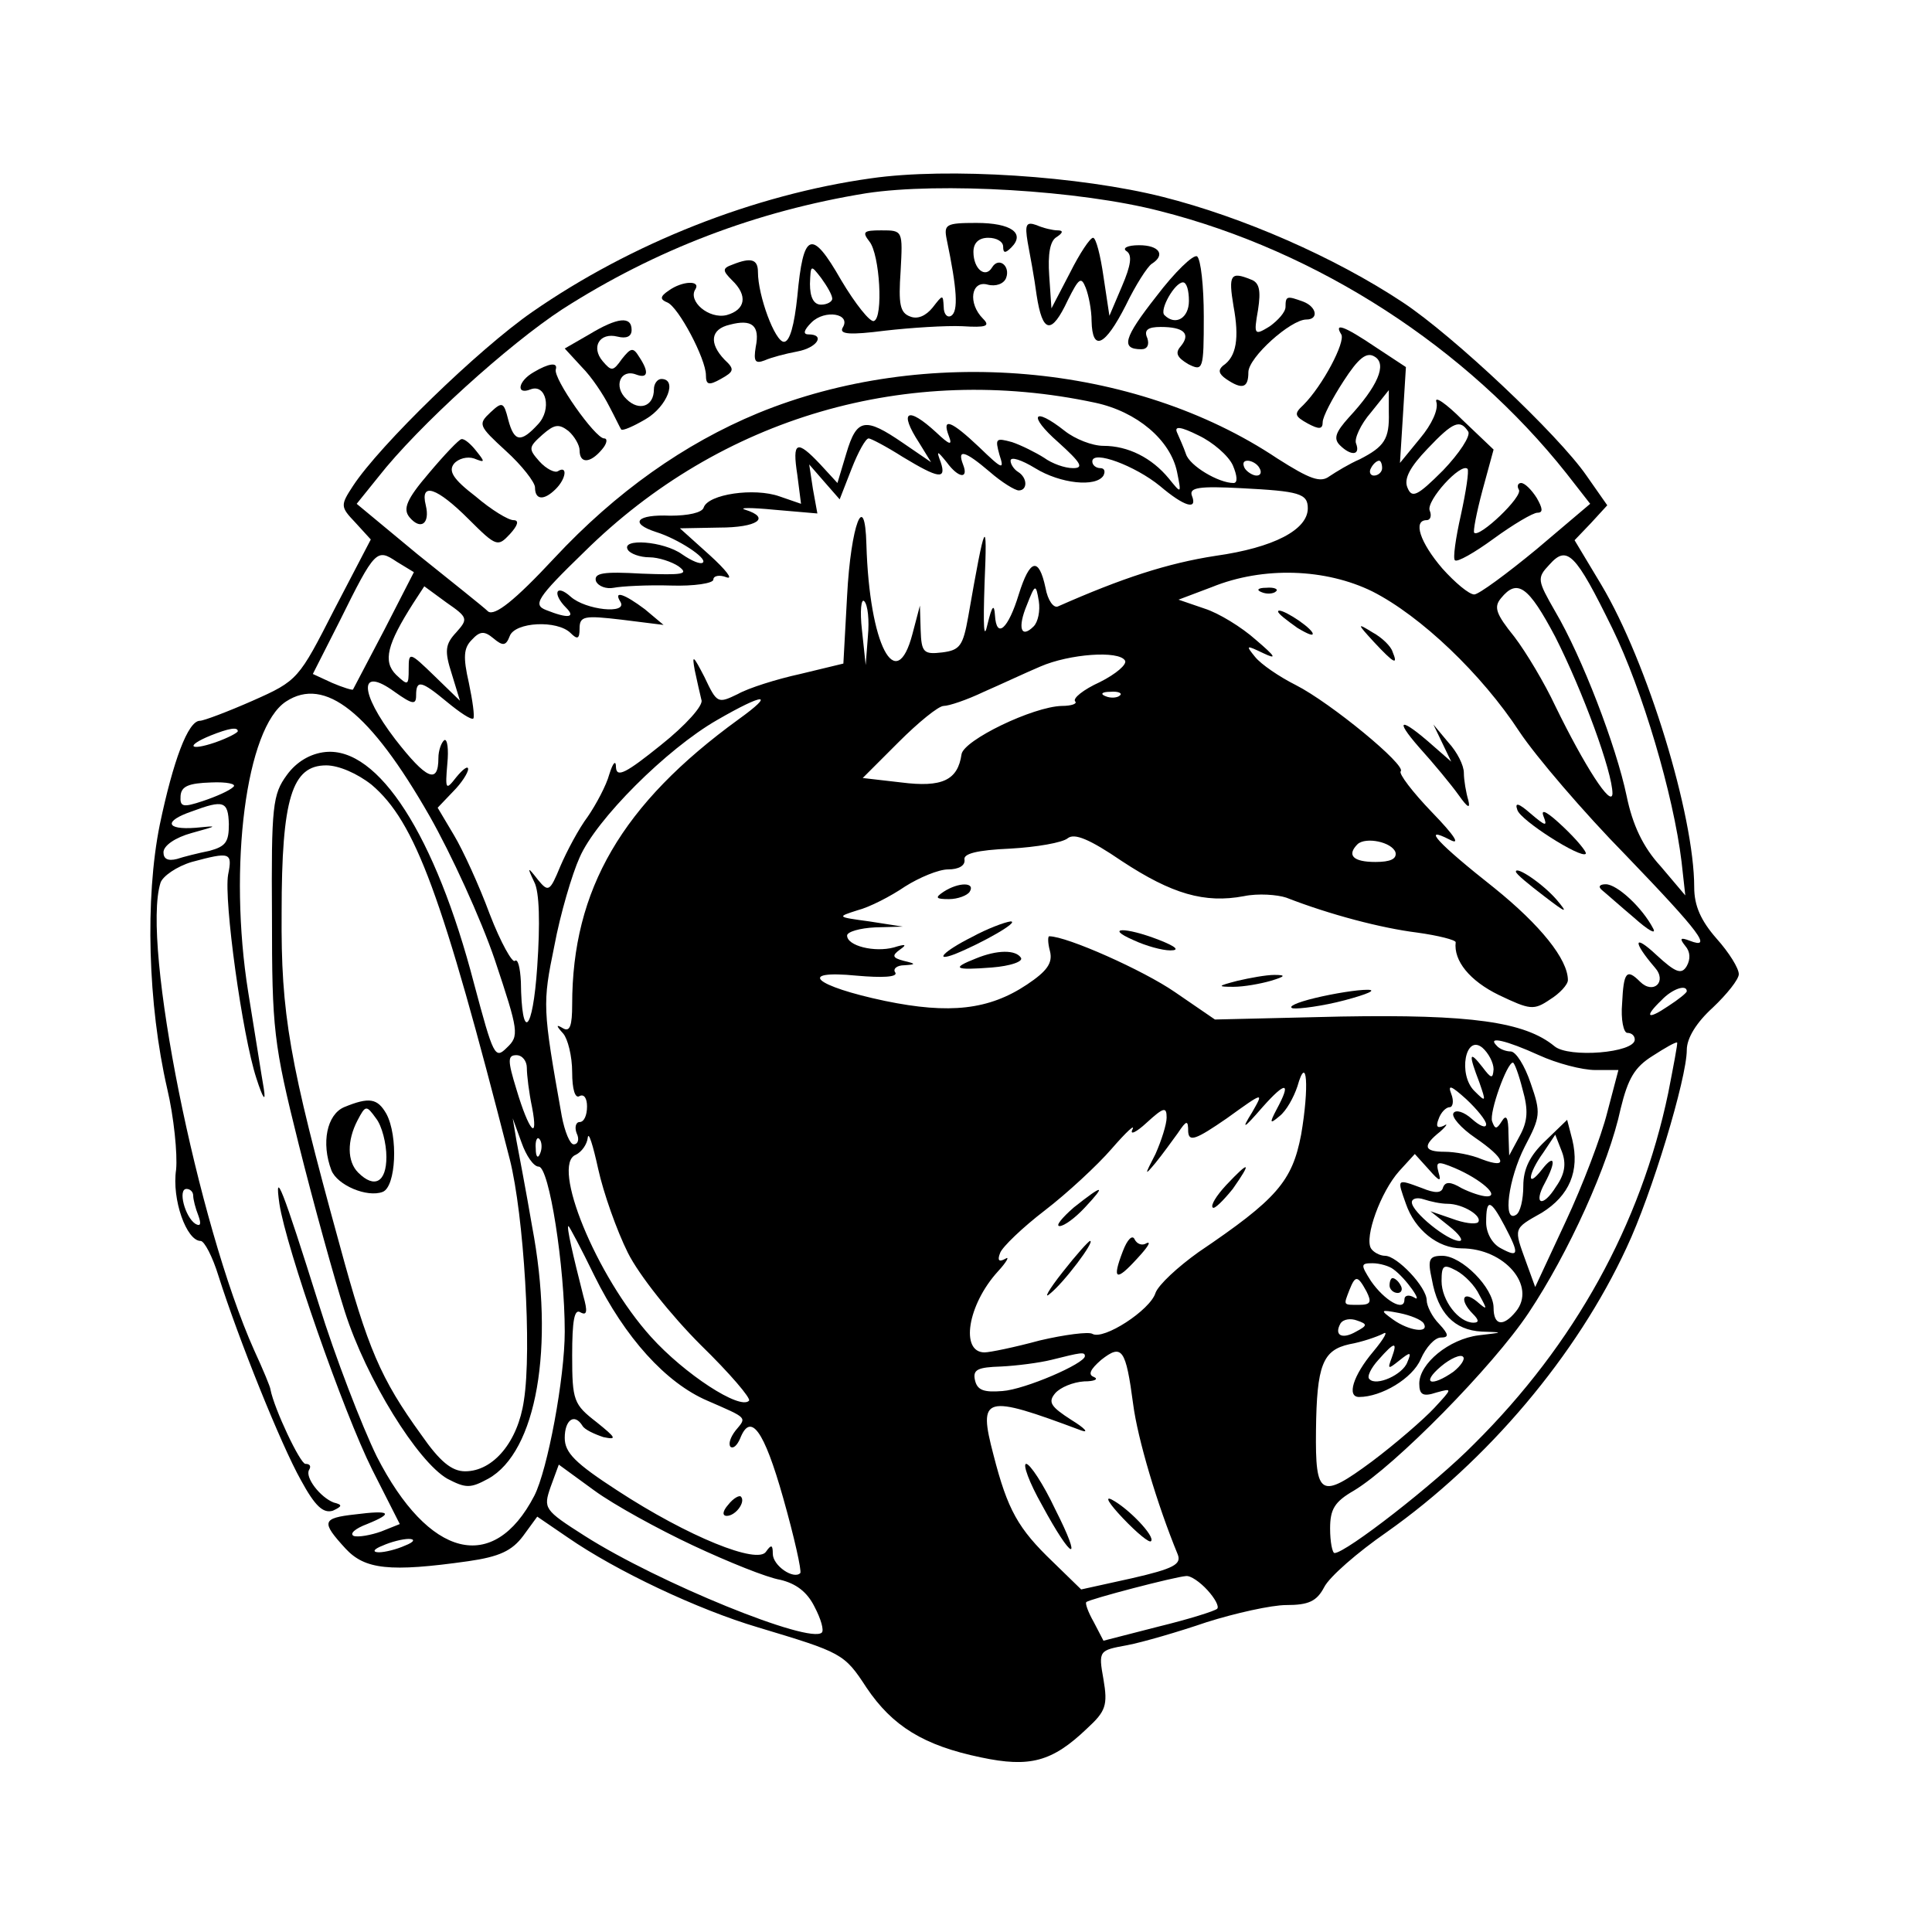 <?xml version="1.0" standalone="no"?>
<!DOCTYPE svg PUBLIC "-//W3C//DTD SVG 20010904//EN"
 "http://www.w3.org/TR/2001/REC-SVG-20010904/DTD/svg10.dtd">
<svg version="1.0" xmlns="http://www.w3.org/2000/svg"
 width="260pt" height="260pt" viewBox="0 0 260 260"
 preserveAspectRatio="xMidYMid meet">
<g transform="translate(0,260) scale(0.1,-0.1)"
fill="#000000" stroke="none">
<path d="M1172 2360 c-157 -22 -322 -87 -456 -180 -72 -50 -205 -179 -241
-234 -17 -26 -17 -28 3 -49 l21 -23 -49 -94 c-48 -94 -49 -96 -110 -123 -34
-15 -66 -27 -71 -27 -16 0 -36 -54 -54 -140 -20 -99 -16 -242 10 -355 9 -38
14 -88 12 -109 -6 -40 14 -96 33 -96 5 0 16 -21 24 -47 27 -85 84 -227 111
-275 19 -35 30 -45 43 -41 13 6 13 8 1 11 -18 7 -39 34 -33 44 3 5 1 8 -5 8
-7 0 -42 74 -47 100 0 3 -10 27 -22 53 -76 170 -152 547 -126 629 3 9 22 22
42 28 52 14 55 13 49 -17 -6 -34 19 -216 38 -274 9 -28 13 -33 10 -14 -3 17
-12 75 -21 130 -27 169 -3 356 51 391 52 34 113 -14 193 -154 29 -51 69 -138
88 -194 32 -96 33 -102 16 -118 -16 -16 -18 -11 -44 86 -52 200 -129 319 -200
312 -20 -2 -39 -13 -52 -31 -19 -26 -21 -41 -20 -190 0 -152 2 -171 36 -307
20 -80 48 -181 62 -225 29 -91 98 -202 138 -225 25 -13 31 -13 55 0 65 36 90
177 59 340 -8 47 -18 99 -21 115 l-5 30 12 -33 c6 -17 16 -32 23 -32 14 0 35
-134 35 -222 0 -62 -23 -186 -41 -221 -55 -106 -142 -84 -212 53 -20 41 -56
134 -78 205 -49 156 -60 184 -53 135 9 -59 86 -280 125 -358 l37 -73 -25 -10
c-14 -5 -31 -8 -37 -6 -6 3 2 10 18 16 37 15 31 19 -16 13 -45 -5 -46 -10 -13
-46 26 -28 59 -32 165 -17 42 6 59 14 74 34 l19 26 41 -28 c65 -45 175 -97
256 -121 113 -34 116 -35 146 -81 35 -52 77 -78 154 -94 66 -14 96 -6 143 39
25 23 28 31 22 66 -7 39 -6 39 32 46 21 4 69 18 107 31 38 12 87 23 107 23 30
0 41 5 51 24 7 14 45 47 84 74 136 96 256 238 323 383 34 72 81 228 81 266 0
16 13 37 35 57 19 18 35 38 35 45 0 8 -13 29 -30 48 -21 24 -30 44 -30 69 0
97 -63 303 -125 407 l-36 60 22 23 22 24 -28 40 c-38 55 -179 188 -247 233
-92 61 -216 115 -323 142 -111 28 -289 40 -393 25z m389 -44 c213 -54 413
-184 547 -353 l32 -41 -72 -61 c-40 -33 -78 -61 -84 -61 -7 0 -26 16 -43 35
-30 35 -40 65 -21 65 5 0 7 6 4 13 -5 13 42 65 51 56 2 -3 -2 -30 -9 -62 -7
-31 -11 -59 -8 -61 3 -3 26 10 52 29 26 19 53 35 59 35 8 0 7 6 -1 20 -7 11
-16 20 -21 20 -4 0 -6 -4 -3 -9 6 -9 -53 -65 -60 -58 -2 1 3 27 11 57 l15 55
-42 40 c-22 22 -38 33 -35 24 3 -10 -6 -30 -22 -49 l-27 -33 4 64 4 65 -41 27
c-43 29 -56 33 -46 17 6 -10 -25 -69 -51 -95 -13 -12 -12 -15 6 -25 15 -8 20
-8 20 2 0 7 13 32 28 55 20 31 31 40 42 33 17 -10 4 -40 -35 -82 -17 -19 -21
-28 -12 -37 15 -15 28 -14 22 2 -3 6 6 26 20 42 l24 30 0 -30 c1 -36 -6 -46
-39 -63 -14 -6 -32 -17 -41 -23 -12 -9 -26 -4 -70 24 -193 129 -475 153 -699
61 -99 -41 -191 -106 -274 -195 -54 -58 -80 -78 -89 -72 -6 6 -49 40 -95 77
l-82 68 29 36 c54 69 176 179 248 226 125 80 261 132 409 156 99 15 287 4 395
-24z m-87 -258 c56 -12 101 -50 110 -93 6 -30 6 -30 -11 -9 -23 28 -55 44 -88
44 -15 0 -38 9 -52 20 -43 34 -50 21 -9 -15 31 -28 35 -35 20 -35 -11 0 -28 6
-39 14 -11 7 -31 17 -43 21 -22 6 -23 5 -17 -17 7 -21 4 -20 -27 10 -38 36
-51 41 -41 15 5 -13 1 -12 -17 5 -39 36 -51 29 -23 -14 l16 -26 -38 26 c-51
35 -62 33 -76 -14 l-12 -40 -23 25 c-32 34 -38 31 -31 -14 l5 -39 -29 10 c-34
12 -96 3 -102 -15 -2 -7 -21 -11 -45 -11 -45 2 -56 -10 -19 -22 29 -9 69 -35
63 -41 -3 -3 -15 2 -28 11 -25 18 -83 22 -73 6 3 -5 16 -10 29 -10 12 0 30 -6
39 -12 15 -11 6 -12 -49 -10 -52 3 -65 1 -62 -10 3 -7 14 -11 24 -9 10 2 45 4
77 3 31 -1 57 3 57 8 0 5 8 7 18 3 9 -3 -1 10 -23 30 l-40 36 53 1 c51 0 70
13 35 24 -10 3 8 3 39 0 l58 -5 -6 33 -5 33 20 -23 21 -24 16 41 c9 23 19 41
23 41 3 0 24 -11 46 -25 48 -29 59 -31 51 -7 -6 16 -5 16 8 0 16 -22 30 -23
22 -3 -8 21 2 19 36 -10 16 -14 34 -25 39 -25 12 0 12 17 -1 25 -5 3 -10 10
-10 15 0 6 15 1 33 -10 34 -21 82 -26 92 -10 3 6 1 10 -4 10 -6 0 -11 4 -11 9
0 16 58 -6 91 -33 33 -28 51 -33 43 -13 -4 11 10 13 67 10 77 -4 89 -7 89 -27
0 -29 -46 -53 -124 -64 -65 -10 -126 -30 -212 -68 -6 -3 -14 8 -17 25 -9 42
-21 39 -36 -9 -14 -46 -30 -61 -32 -28 -1 16 -4 13 -10 -12 -5 -23 -6 -4 -4
55 4 92 1 87 -22 -45 -7 -39 -11 -45 -35 -48 -25 -3 -28 0 -29 30 l-1 33 -10
-38 c-22 -84 -58 -15 -62 120 -2 76 -21 27 -26 -69 l-5 -91 -58 -14 c-32 -7
-70 -19 -84 -27 -27 -13 -28 -13 -45 23 -15 29 -17 31 -13 9 3 -14 7 -32 9
-40 3 -7 -21 -34 -55 -61 -46 -37 -59 -44 -60 -30 0 11 -4 7 -9 -9 -4 -15 -18
-41 -29 -57 -12 -16 -28 -46 -37 -67 -14 -34 -16 -35 -30 -18 -14 18 -15 18
-5 -3 7 -13 8 -56 4 -114 -6 -89 -21 -102 -22 -20 -1 19 -4 31 -8 28 -3 -4
-19 24 -34 63 -14 38 -36 86 -48 106 l-22 37 21 22 c11 11 20 25 20 30 0 5 -7
0 -16 -11 -14 -18 -15 -17 -12 18 2 20 0 34 -4 32 -4 -3 -8 -14 -8 -24 0 -36
-16 -29 -58 25 -49 64 -49 99 -1 64 24 -17 29 -18 29 -5 0 22 7 20 42 -9 17
-14 32 -24 35 -22 2 3 -1 24 -6 48 -8 35 -7 47 4 58 11 12 17 12 29 2 13 -11
17 -10 22 3 7 19 64 22 82 4 9 -9 12 -8 12 6 0 17 6 18 57 12 l56 -7 -25 21
c-28 21 -43 26 -33 10 10 -17 -47 -11 -67 7 -20 18 -25 4 -6 -15 13 -13 3 -15
-27 -3 -18 7 -13 16 51 78 184 182 436 255 688 201z m185 -84 c6 -14 7 -24 1
-24 -20 0 -59 23 -64 39 -3 9 -9 22 -12 29 -4 9 5 8 29 -4 19 -9 40 -27 46
-40z m317 45 c3 -6 -12 -29 -34 -52 -35 -35 -42 -38 -48 -23 -5 12 4 28 27 52
35 37 44 40 55 23z m-281 -49 c3 -5 2 -10 -4 -10 -5 0 -13 5 -16 10 -3 6 -2
10 4 10 5 0 13 -4 16 -10z m165 0 c0 -5 -5 -10 -11 -10 -5 0 -7 5 -4 10 3 6 8
10 11 10 2 0 4 -4 4 -10z m-1343 -218 c-22 -42 -41 -78 -42 -80 -1 -1 -14 3
-28 9 l-26 12 36 71 c48 97 50 98 77 80 l23 -14 -40 -78z m1653 2 c40 -82 82
-223 93 -314 l5 -45 -33 39 c-24 26 -38 56 -46 95 -14 67 -60 187 -96 248 -24
42 -25 45 -8 63 24 27 35 16 85 -86z m-323 50 c65 -33 147 -111 198 -189 22
-33 86 -108 143 -166 101 -105 117 -127 86 -115 -13 5 -14 3 -6 -7 7 -8 7 -18
2 -27 -7 -12 -15 -9 -41 15 -31 29 -32 18 -2 -17 17 -19 -2 -37 -20 -19 -18
18 -22 13 -24 -29 -2 -22 2 -40 7 -40 6 0 10 -4 10 -9 0 -18 -89 -25 -108 -9
-40 33 -113 43 -287 40 l-170 -4 -54 37 c-42 29 -145 75 -169 75 -2 0 -2 -9 1
-20 4 -16 -4 -27 -31 -45 -51 -34 -104 -40 -191 -22 -95 20 -120 42 -38 34 34
-3 55 -2 52 4 -4 5 2 10 12 10 16 1 16 2 -1 6 -15 4 -16 7 -5 15 10 7 8 8 -8
3 -26 -7 -63 2 -63 16 0 5 17 10 38 11 l37 1 -45 7 c-44 6 -44 6 -16 15 16 4
45 19 64 32 19 12 45 23 58 23 14 0 23 5 22 13 -2 8 16 13 62 15 35 2 70 8 77
14 9 7 29 -1 73 -31 67 -44 111 -57 164 -47 19 4 45 2 57 -2 59 -23 128 -41
176 -47 29 -4 52 -10 52 -13 -3 -25 19 -52 58 -71 42 -20 47 -21 69 -6 13 8
24 20 24 26 0 28 -37 74 -99 124 -76 60 -99 85 -60 65 15 -8 7 5 -24 37 -26
27 -45 52 -42 55 8 8 -94 92 -141 116 -22 11 -47 28 -55 38 -13 16 -12 16 11
5 19 -9 17 -5 -10 18 -19 17 -50 36 -69 42 l-35 12 45 17 c69 28 153 25 216
-6z m-1233 -55 c-15 -16 -16 -25 -6 -56 l11 -36 -34 33 c-34 33 -35 33 -35 10
0 -23 -1 -23 -17 -8 -18 18 -12 41 23 96 l15 23 30 -22 c29 -20 29 -22 13 -40z
m777 8 c-17 -17 -22 -2 -9 29 11 28 12 29 16 5 2 -13 -1 -28 -7 -34z m702 -14
c37 -73 77 -182 77 -211 -1 -20 -38 38 -77 118 -14 30 -39 72 -55 93 -25 31
-28 40 -18 52 22 27 37 16 73 -52z m-925 1 l-3 -39 -5 47 c-3 26 -1 43 3 39 5
-5 7 -26 5 -47z m346 -33 c3 -5 -12 -18 -34 -29 -22 -10 -37 -22 -33 -26 3 -3
-5 -6 -18 -6 -39 -1 -132 -46 -135 -65 -5 -35 -26 -45 -81 -38 l-52 6 48 48
c27 27 54 49 61 49 7 0 31 8 54 19 23 10 57 26 76 34 39 17 106 22 114 8z m-7
-47 c-3 -3 -12 -4 -19 -1 -8 3 -5 6 6 6 11 1 17 -2 13 -5z m-513 -32 c-157
-114 -224 -229 -224 -384 0 -28 -3 -37 -12 -32 -10 6 -10 4 0 -7 6 -7 12 -30
12 -52 0 -23 4 -36 10 -32 6 3 10 -3 10 -14 0 -12 -4 -21 -10 -21 -5 0 -7 -7
-4 -15 4 -8 2 -15 -4 -15 -5 0 -12 17 -16 38 -26 146 -26 151 -10 229 8 43 24
97 34 119 22 51 117 146 185 185 64 37 79 37 29 1z m-674 -16 c0 -2 -13 -9
-30 -15 -35 -12 -41 -5 -7 9 25 10 37 12 37 6z m180 -72 c59 -50 95 -148 186
-504 19 -75 30 -256 19 -325 -8 -55 -41 -95 -79 -95 -18 0 -34 13 -59 49 -55
76 -72 116 -110 256 -68 247 -79 310 -78 447 0 154 14 198 60 198 17 0 42 -11
61 -26z m-186 -3 c-5 -5 -23 -13 -41 -19 -27 -9 -31 -8 -30 7 1 13 11 17 41
18 21 1 35 -2 30 -6z m-6 -50 c0 -24 -4 -30 -26 -36 -15 -3 -35 -8 -44 -11
-12 -3 -18 0 -18 9 0 9 16 20 38 26 36 10 36 10 5 7 -40 -3 -43 9 -5 22 43 16
49 14 50 -17z m1570 -38 c2 -9 -7 -13 -27 -13 -30 0 -39 9 -24 24 11 10 46 3
51 -11z m392 -187 c0 -2 -11 -11 -25 -20 -28 -19 -33 -15 -9 8 14 15 34 22 34
12z m-260 -105 c-1 -13 -3 -13 -15 3 -18 23 -19 18 -4 -21 9 -26 9 -27 -7 -11
-22 22 -12 77 11 58 8 -7 15 -20 15 -29z m61 19 c24 -11 58 -20 76 -20 l31 0
-15 -57 c-8 -32 -33 -98 -56 -147 l-41 -88 -12 33 c-17 47 -18 45 21 67 37 23
51 56 41 98 l-7 27 -30 -29 c-20 -19 -29 -37 -29 -60 0 -18 -4 -36 -10 -39
-18 -11 -10 49 12 92 21 40 22 45 8 85 -8 24 -20 43 -27 43 -6 0 -15 3 -19 8
-13 13 13 7 57 -13z m174 -51 c-37 -177 -126 -338 -261 -472 -53 -54 -173
-147 -188 -147 -3 0 -6 15 -6 33 0 26 6 36 32 51 55 33 187 167 235 239 54 81
108 200 124 275 10 41 19 56 43 71 17 11 31 19 33 18 1 -1 -5 -32 -12 -68z
m-1536 34 c0 -10 3 -34 7 -53 9 -47 -4 -33 -21 24 -12 39 -12 46 0 46 8 0 14
-8 14 -17z m1340 -29 c8 -28 7 -43 -4 -63 l-14 -26 -1 30 c0 21 -3 26 -9 16
-7 -11 -9 -11 -13 0 -4 12 20 79 28 79 2 0 8 -16 13 -36z m-298 -61 c-12 -63
-33 -87 -138 -158 -28 -20 -54 -44 -58 -55 -7 -23 -70 -64 -85 -55 -5 3 -37
-1 -71 -9 -33 -9 -67 -16 -74 -16 -33 0 -23 64 18 109 12 13 16 21 10 17 -9
-5 -11 -2 -7 8 3 8 30 34 60 57 30 23 71 61 90 83 20 23 32 34 28 26 -4 -8 5
-4 19 9 23 21 27 22 27 7 0 -9 -7 -31 -15 -49 -15 -29 -15 -30 0 -12 9 11 22
29 30 40 12 18 14 18 14 2 1 -14 10 -11 52 18 50 36 50 36 34 8 -15 -24 -12
-23 14 7 32 36 39 34 19 -3 -10 -19 -9 -20 4 -9 9 7 19 25 24 40 13 46 16 -1
5 -65z m249 14 c0 -6 -9 -2 -19 7 -11 10 -22 13 -25 8 -3 -5 10 -20 29 -33 41
-28 46 -43 9 -29 -14 6 -36 10 -50 10 -28 0 -30 8 -6 27 9 8 11 12 5 8 -9 -4
-11 -1 -7 9 3 9 10 16 15 16 4 0 6 8 2 18 -5 13 0 11 20 -7 15 -14 27 -29 27
-34z m-1155 -173 c15 -30 58 -84 98 -124 39 -38 68 -72 65 -75 -12 -13 -87 36
-132 86 -74 82 -135 232 -101 245 8 4 15 14 16 23 1 9 7 -10 14 -42 7 -32 25
-83 40 -113z m-118 134 c-3 -8 -6 -5 -6 6 -1 11 2 17 5 13 3 -3 4 -12 1 -19z
m1367 -45 c-18 -29 -31 -24 -15 5 16 30 13 40 -4 18 -21 -27 -19 -6 2 23 l16
24 9 -23 c6 -16 4 -30 -8 -47z m-158 19 c-4 15 -2 16 22 6 35 -15 61 -38 43
-38 -7 0 -22 5 -34 11 -15 9 -22 9 -25 1 -2 -8 -11 -8 -28 -1 -35 13 -34 13
-22 -21 12 -35 43 -60 75 -60 58 0 101 -51 73 -85 -17 -21 -30 -19 -30 5 0 27
-43 70 -69 70 -18 0 -20 -5 -14 -32 8 -45 30 -68 67 -70 30 -1 30 -1 -4 -5
-40 -5 -80 -38 -80 -65 0 -15 5 -18 23 -12 22 6 22 6 -3 -21 -14 -15 -52 -48
-84 -72 -69 -51 -76 -47 -75 42 1 88 9 108 45 116 17 3 37 10 45 14 8 5 2 -6
-13 -24 -27 -32 -36 -61 -19 -61 30 0 72 25 83 51 7 16 19 29 27 29 11 0 11 4
-2 18 -10 10 -17 25 -17 32 0 18 -40 60 -56 60 -7 0 -16 5 -19 10 -9 15 13 76
38 104 l21 23 19 -21 c14 -16 17 -17 13 -4z m-1676 -31 c0 -5 3 -17 7 -27 4
-11 3 -15 -4 -11 -14 9 -24 47 -12 47 5 0 9 -4 9 -9z m1688 -11 c21 0 48 -17
41 -25 -4 -3 -19 -1 -35 5 l-29 10 25 -20 c14 -11 20 -20 14 -20 -16 0 -64 39
-64 52 0 5 7 7 16 4 9 -3 23 -6 32 -6z m77 -30 c20 -38 19 -43 -5 -30 -12 6
-20 21 -20 35 0 33 6 31 25 -5z m-1225 -67 c41 -83 96 -144 152 -168 55 -24
53 -22 38 -40 -7 -9 -10 -18 -7 -22 4 -3 9 2 13 11 14 36 32 12 58 -80 15 -53
25 -98 23 -101 -9 -9 -37 10 -37 26 0 12 -2 13 -9 3 -11 -18 -105 20 -200 82
-57 37 -71 51 -71 71 0 24 13 34 24 16 3 -5 16 -11 28 -15 19 -4 17 -1 -9 20
-31 24 -33 29 -33 90 0 47 3 63 11 58 9 -5 10 1 4 22 -14 55 -23 94 -20 94 1
0 17 -30 35 -67z m1075 9 c17 -12 41 -47 28 -38 -7 4 -13 3 -13 -3 0 -17 -27
-1 -45 25 -14 22 -14 24 2 24 10 0 23 -4 28 -8z m116 -35 c11 -20 11 -21 -4
-8 -19 15 -23 1 -5 -17 8 -8 9 -12 1 -12 -20 0 -43 30 -43 56 0 22 3 23 20 14
11 -6 25 -20 31 -33z m-152 5 c7 -14 6 -18 -10 -18 -22 0 -21 -1 -13 20 8 20
11 20 23 -2z m77 -43 c8 -14 -20 -10 -41 5 -18 13 -18 14 8 9 15 -3 30 -9 33
-14z m-91 -11 c-19 -11 -30 -5 -21 11 4 6 14 7 22 4 15 -5 14 -7 -1 -15z
m-300 -98 c6 -46 32 -134 60 -202 5 -13 -5 -19 -62 -32 l-68 -15 -38 37 c-47
45 -61 70 -80 144 -21 80 -13 82 118 33 11 -4 5 3 -13 14 -28 18 -32 24 -22
36 7 8 24 15 39 16 14 0 20 3 13 6 -8 3 -5 10 10 23 28 22 33 15 43 -60z m348
63 c-6 -16 -5 -16 10 -4 15 12 17 12 11 -2 -6 -17 -42 -33 -51 -23 -4 3 2 15
12 26 22 25 26 25 18 3z m-413 2 c0 -10 -81 -45 -111 -47 -25 -2 -34 1 -37 15
-3 14 4 17 35 18 21 1 52 5 68 9 40 10 45 11 45 5z m496 -21 c-30 -21 -44 -16
-17 7 13 11 27 17 30 13 3 -3 -3 -12 -13 -20z m-1023 -234 c47 -22 99 -43 117
-46 21 -5 36 -16 46 -36 9 -17 13 -32 10 -35 -16 -16 -220 67 -319 130 -55 35
-56 37 -46 66 l11 30 48 -35 c26 -19 86 -52 133 -74z m-388 0 c-11 -5 -27 -9
-35 -9 -9 0 -8 4 5 9 11 5 27 9 35 9 9 0 8 -4 -5 -9z m1080 -60 c10 -11 16
-22 13 -25 -3 -3 -38 -14 -79 -24 l-74 -19 -13 25 c-8 14 -12 26 -10 27 4 4
119 34 134 35 6 1 19 -8 29 -19z"/>
<path d="M1274 2278 c14 -67 16 -97 6 -103 -5 -3 -10 2 -10 12 -1 17 -1 17
-15 -1 -9 -11 -20 -16 -30 -12 -14 5 -16 17 -13 61 3 55 3 55 -26 55 -24 0
-26 -2 -16 -15 14 -17 19 -103 6 -107 -5 -2 -25 23 -44 55 -40 70 -51 65 -59
-22 -4 -38 -10 -61 -18 -61 -12 0 -35 62 -35 94 0 17 -9 20 -34 10 -14 -5 -14
-8 -1 -21 22 -21 18 -40 -7 -47 -24 -6 -53 19 -42 35 7 12 -18 11 -36 -2 -12
-8 -12 -12 -2 -16 15 -6 52 -76 52 -98 0 -13 4 -14 20 -5 18 10 19 13 5 26
-21 22 -19 41 7 47 30 8 41 -1 35 -30 -3 -19 -1 -23 12 -18 9 4 28 9 44 12 27
5 38 23 15 23 -8 0 -6 6 4 16 18 18 54 12 42 -7 -5 -9 10 -10 57 -4 35 4 82 7
104 6 32 -2 38 0 28 10 -21 21 -16 52 6 46 11 -3 22 1 25 9 6 16 -10 29 -19
14 -9 -15 -25 -2 -25 21 0 12 7 19 20 19 11 0 20 -5 20 -12 0 -9 3 -9 11 -1
19 19 0 33 -47 33 -41 0 -44 -2 -40 -22z m-154 -80 c0 -4 -7 -8 -15 -8 -10 0
-15 10 -15 28 1 26 1 26 15 8 8 -11 15 -23 15 -28z"/>
<path d="M1383 2274 c3 -16 9 -48 12 -71 8 -52 20 -54 42 -7 15 30 18 32 24
17 4 -10 8 -30 8 -45 1 -42 18 -34 46 21 13 27 29 52 35 56 19 12 10 25 -17
25 -16 0 -23 -4 -17 -8 8 -5 6 -19 -6 -47 l-17 -40 -8 53 c-4 28 -10 52 -14
52 -4 0 -18 -21 -31 -47 l-25 -48 -3 44 c-2 29 1 47 10 52 9 6 9 9 1 9 -6 0
-19 3 -28 7 -14 5 -16 1 -12 -23z"/>
<path d="M1556 2201 c-44 -56 -48 -71 -20 -71 8 0 11 6 8 15 -5 11 1 15 18 15
31 0 41 -9 27 -26 -8 -9 -5 -15 10 -24 20 -10 21 -8 21 64 0 41 -4 77 -9 81
-5 3 -30 -21 -55 -54z m44 -6 c0 -23 -18 -34 -33 -19 -7 7 14 44 25 44 5 0 8
-11 8 -25z"/>
<path d="M1660 2188 c8 -43 4 -68 -14 -80 -7 -6 -6 -11 4 -18 22 -15 30 -12
30 9 0 20 57 71 78 71 17 0 14 17 -4 24 -22 8 -24 8 -24 -7 0 -7 -10 -18 -21
-26 -21 -13 -22 -12 -16 22 4 26 2 37 -10 41 -27 11 -30 6 -23 -36z"/>
<path d="M793 2150 l-33 -19 23 -25 c13 -13 29 -37 37 -53 8 -15 15 -30 16
-31 2 -2 16 4 33 14 29 17 43 54 21 54 -5 0 -10 -6 -10 -14 0 -23 -20 -30 -37
-13 -18 17 -8 41 13 33 16 -6 18 3 4 24 -8 13 -11 12 -23 -3 -12 -17 -14 -17
-26 -3 -16 19 -4 39 20 33 12 -3 19 0 19 9 0 19 -19 17 -57 -6z"/>
<path d="M718 2099 c-21 -12 -24 -31 -4 -23 21 8 29 -27 10 -47 -23 -25 -32
-24 -40 6 -6 24 -8 25 -24 10 -17 -16 -16 -18 21 -52 21 -19 39 -42 39 -49 0
-17 12 -18 28 -2 14 14 16 32 3 24 -4 -3 -16 3 -25 13 -15 17 -15 19 4 36 16
14 22 15 35 5 8 -7 15 -19 15 -26 0 -18 14 -18 30 1 7 8 8 15 3 15 -12 0 -69
81 -65 93 3 10 -10 8 -30 -4z"/>
<path d="M577 1963 c-30 -35 -35 -48 -26 -59 15 -18 28 -9 22 16 -8 32 15 24
58 -19 37 -37 39 -37 55 -20 11 12 13 19 5 19 -7 0 -30 14 -51 32 -30 23 -37
34 -29 44 6 7 18 10 27 7 15 -6 15 -5 3 10 -7 9 -16 17 -20 16 -3 0 -23 -21
-44 -46z"/>
<path d="M1698 1803 c7 -3 16 -2 19 1 4 3 -2 6 -13 5 -11 0 -14 -3 -6 -6z"/>
<path d="M1720 1777 c0 -3 12 -12 26 -22 15 -9 23 -12 20 -6 -7 11 -46 35 -46
28z"/>
<path d="M1849 1736 c27 -29 33 -32 25 -13 -2 7 -14 19 -27 26 -21 13 -21 12
2 -13z"/>
<path d="M1910 1594 c19 -21 43 -50 53 -64 12 -17 16 -19 13 -7 -3 10 -6 27
-6 37 0 10 -9 28 -21 41 l-20 24 12 -25 12 -25 -24 21 c-44 39 -54 38 -19 -2z"/>
<path d="M2042 1510 c4 -14 86 -66 92 -59 2 2 -12 19 -30 36 -20 19 -31 26
-27 15 6 -15 3 -14 -17 3 -16 14 -22 16 -18 5z"/>
<path d="M2040 1427 c0 -3 17 -17 38 -33 30 -23 33 -24 17 -5 -19 22 -55 46
-55 38z"/>
<path d="M1270 1400 c-12 -8 -11 -10 7 -10 12 0 25 5 28 10 8 13 -15 13 -35 0z"/>
<path d="M2156 1402 c5 -4 24 -21 43 -37 19 -17 30 -23 26 -15 -15 29 -49 60
-64 60 -8 0 -11 -3 -5 -8z"/>
<path d="M1308 1339 c-38 -19 -52 -34 -23 -23 37 15 88 44 75 44 -8 -1 -32
-10 -52 -21z"/>
<path d="M1525 1335 c17 -8 39 -14 50 -14 13 0 8 5 -15 14 -46 18 -74 17 -35
0z"/>
<path d="M1313 1310 c-33 -13 -29 -16 22 -12 25 2 42 8 39 13 -7 11 -32 11
-61 -1z"/>
<path d="M1665 1280 c-27 -7 -27 -8 -5 -8 14 0 36 4 50 8 20 6 21 8 5 8 -11 0
-33 -4 -50 -8z"/>
<path d="M1770 1257 c-25 -6 -38 -12 -30 -14 8 -1 40 3 70 11 30 8 44 14 30
14 -14 0 -45 -5 -70 -11z"/>
<path d="M463 1110 c-23 -10 -31 -48 -17 -85 8 -20 48 -37 69 -29 18 7 21 75
5 105 -12 21 -23 23 -57 9z m57 -67 c0 -34 -16 -43 -38 -21 -15 15 -15 43 -1
70 11 21 12 21 25 3 8 -10 14 -34 14 -52z"/>
<path d="M1650 1005 c-13 -14 -21 -27 -18 -30 2 -3 14 9 27 25 26 37 23 39 -9
5z"/>
<path d="M1445 975 c-16 -14 -25 -25 -19 -25 6 0 21 11 34 25 30 32 24 31 -15
0z"/>
<path d="M1511 916 c-15 -39 -9 -41 20 -9 13 14 19 23 12 20 -6 -4 -13 -1 -16
5 -3 7 -10 0 -16 -16z"/>
<path d="M1430 888 c-19 -24 -26 -37 -17 -29 19 15 61 71 54 71 -2 0 -19 -19
-37 -42z"/>
<path d="M980 575 c-8 -9 -8 -15 -2 -15 12 0 26 19 19 26 -2 2 -10 -2 -17 -11z"/>
<path d="M1870 870 c0 -5 5 -10 11 -10 5 0 7 5 4 10 -3 6 -8 10 -11 10 -2 0
-4 -4 -4 -10z"/>
<path d="M1402 575 c41 -76 56 -81 18 -6 -16 34 -34 61 -39 61 -5 0 4 -25 21
-55z"/>
<path d="M1511 557 c19 -20 36 -34 38 -31 6 6 -30 44 -53 56 -10 5 -3 -6 15
-25z"/>
</g>
</svg>
